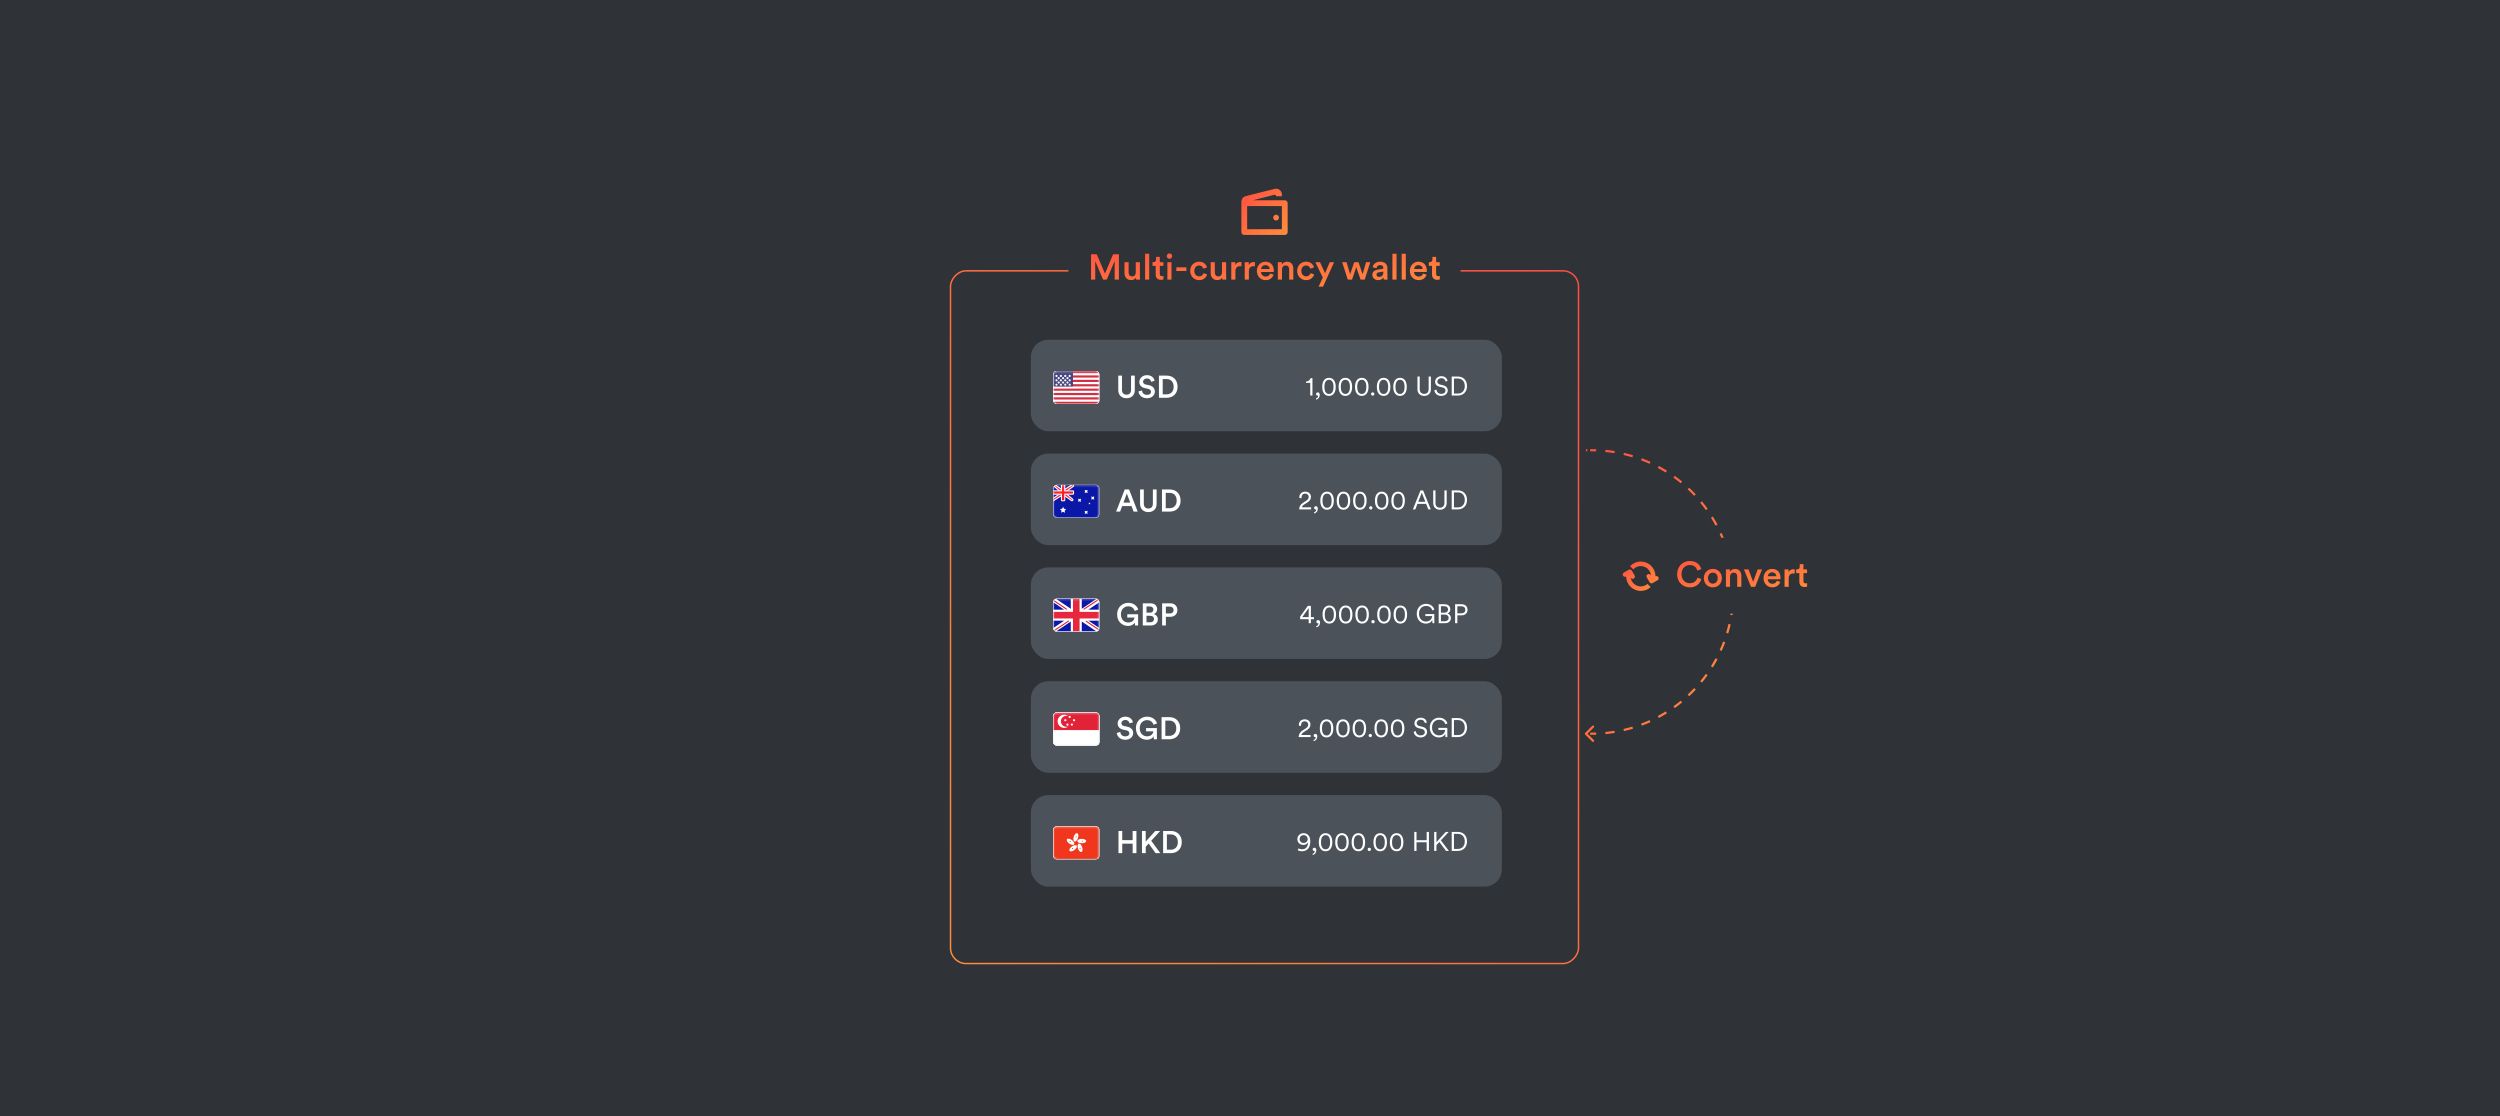 <svg width="1120" height="500" viewBox="0 0 1120 500" fill="none" xmlns="http://www.w3.org/2000/svg">
<rect width="1120" height="500" fill="#2F3237"/>
<rect x="-0.332" y="0.332" width="281.337" height="310.337" rx="6.964" transform="matrix(-1 0 0 1 706.837 121)" stroke="url(#paint0_linear_3939_84618)" stroke-width="0.663"/>
<path d="M710.147 328.35C709.951 328.546 709.951 328.862 710.147 329.057L713.329 332.239C713.524 332.435 713.84 332.435 714.036 332.239C714.231 332.044 714.231 331.728 714.036 331.532L711.207 328.704L714.036 325.875C714.231 325.68 714.231 325.364 714.036 325.168C713.84 324.973 713.524 324.973 713.329 325.168L710.147 328.35ZM710.5 202.204H711.125V201.204H710.5V202.204ZM712.375 202.204H713V201.204H712.375V202.204ZM713 202.204C713.692 202.204 714.38 202.215 715.066 202.237L715.098 201.238C714.402 201.215 713.702 201.204 713 201.204V202.204ZM719.178 202.503C720.555 202.637 721.919 202.815 723.268 203.036L723.429 202.049C722.059 201.825 720.673 201.644 719.275 201.508L719.178 202.503ZM727.313 203.837C728.657 204.149 729.985 204.504 731.294 204.901L731.584 203.944C730.254 203.541 728.905 203.18 727.539 202.863L727.313 203.837ZM735.199 206.226C736.489 206.712 737.759 207.239 739.007 207.805L739.421 206.895C738.152 206.319 736.862 205.784 735.551 205.29L735.199 206.226ZM742.703 209.631C743.917 210.282 745.107 210.97 746.272 211.696L746.801 210.847C745.618 210.11 744.408 209.41 743.175 208.75L742.703 209.631ZM749.698 213.99C750.816 214.792 751.906 215.63 752.967 216.502L753.602 215.729C752.524 214.844 751.417 213.993 750.281 213.178L749.698 213.99ZM756.066 219.222C757.07 220.162 758.042 221.134 758.982 222.138L759.712 221.454C758.757 220.435 757.769 219.447 756.75 218.492L756.066 219.222ZM761.702 225.237C762.574 226.298 763.412 227.388 764.214 228.506L765.026 227.923C764.211 226.787 763.36 225.68 762.474 224.602L761.702 225.237ZM766.508 231.932C767.234 233.097 767.922 234.287 768.573 235.501L769.454 235.029C768.794 233.795 768.094 232.586 767.356 231.403L766.508 231.932ZM770.399 239.197C770.965 240.445 771.492 241.715 771.978 243.005L772.914 242.653C772.42 241.342 771.885 240.052 771.309 238.783L770.399 239.197ZM773.303 246.909C773.7 248.219 774.055 249.547 774.367 250.891L775.341 250.665C775.024 249.299 774.663 247.95 774.26 246.62L773.303 246.909ZM775.168 254.936C775.389 256.285 775.567 257.649 775.701 259.026L776.696 258.929C776.56 257.53 776.379 256.145 776.155 254.775L775.168 254.936ZM775.967 263.138C775.989 263.824 776 264.512 776 265.204H777C777 264.502 776.989 263.802 776.966 263.106L775.967 263.138ZM776 265.204C776 265.895 775.989 266.584 775.967 267.27L776.966 267.302C776.989 266.605 777 265.906 777 265.204H776ZM775.701 271.382C775.567 272.759 775.389 274.122 775.168 275.471L776.155 275.633C776.379 274.263 776.56 272.877 776.696 271.479L775.701 271.382ZM774.367 279.517C774.055 280.861 773.7 282.189 773.303 283.498L774.26 283.788C774.663 282.458 775.024 281.109 775.341 279.743L774.367 279.517ZM771.978 287.402C771.492 288.693 770.965 289.963 770.399 291.211L771.309 291.624C771.885 290.356 772.42 289.066 772.914 287.755L771.978 287.402ZM768.573 294.907C767.922 296.121 767.234 297.311 766.508 298.476L767.356 299.005C768.094 297.821 768.794 296.612 769.454 295.379L768.573 294.907ZM764.214 301.902C763.412 303.02 762.574 304.11 761.702 305.171L762.474 305.806C763.36 304.728 764.211 303.62 765.026 302.485L764.214 301.902ZM758.982 308.27C758.042 309.273 757.07 310.246 756.066 311.186L756.75 311.915C757.769 310.961 758.757 309.973 759.712 308.954L758.982 308.27ZM752.967 313.906C751.906 314.778 750.816 315.615 749.698 316.418L750.281 317.23C751.417 316.415 752.524 315.564 753.602 314.678L752.967 313.906ZM746.272 318.712C745.107 319.437 743.917 320.126 742.703 320.776L743.175 321.658C744.408 320.997 745.618 320.298 746.801 319.56L746.272 318.712ZM739.007 322.602C737.759 323.169 736.489 323.696 735.199 324.182L735.551 325.118C736.862 324.624 738.152 324.089 739.421 323.513L739.007 322.602ZM731.294 325.507C729.985 325.903 728.657 326.259 727.313 326.571L727.539 327.545C728.905 327.228 730.254 326.867 731.584 326.464L731.294 325.507ZM723.268 327.371C721.919 327.593 720.555 327.771 719.178 327.905L719.275 328.9C720.673 328.764 722.059 328.583 723.429 328.358L723.268 327.371ZM715.066 328.171C714.38 328.193 713.692 328.204 713 328.204V329.204C713.702 329.204 714.402 329.193 715.098 329.17L715.066 328.171ZM713 328.204H712.375V329.204H713V328.204ZM711.125 328.204H710.5V329.204H711.125V328.204Z" fill="url(#paint1_linear_3939_84618)"/>
<rect width="95" height="34" transform="translate(719.42 240.895)" fill="#2F3237"/>
<path d="M757.078 263.135C754.022 263.135 751.35 260.927 751.35 257.231C751.35 253.535 754.118 251.311 757.062 251.311C759.942 251.311 761.654 253.007 762.166 254.991L760.358 255.599C760.022 254.223 758.966 253.119 757.062 253.119C755.19 253.119 753.318 254.479 753.318 257.231C753.318 259.887 755.142 261.295 757.078 261.295C758.982 261.295 760.07 260.079 760.454 258.799L762.214 259.375C761.702 261.295 759.974 263.135 757.078 263.135ZM767.35 261.471C768.502 261.471 769.526 260.623 769.526 258.991C769.526 257.375 768.502 256.543 767.35 256.543C766.214 256.543 765.174 257.375 765.174 258.991C765.174 260.607 766.214 261.471 767.35 261.471ZM767.35 254.863C769.686 254.863 771.398 256.607 771.398 258.991C771.398 261.391 769.686 263.135 767.35 263.135C765.03 263.135 763.318 261.391 763.318 258.991C763.318 256.607 765.03 254.863 767.35 254.863ZM775.06 258.399V262.895H773.204V255.103H775.012V256.143C775.524 255.247 776.452 254.879 777.316 254.879C779.22 254.879 780.132 256.255 780.132 257.967V262.895H778.276V258.287C778.276 257.327 777.844 256.559 776.676 256.559C775.62 256.559 775.06 257.375 775.06 258.399ZM789.373 255.103L786.317 262.895H784.461L781.293 255.103H783.341L785.405 260.671L787.421 255.103H789.373ZM791.972 258.143H795.796C795.764 257.231 795.156 256.415 793.876 256.415C792.708 256.415 792.036 257.311 791.972 258.143ZM796.004 260.175L797.572 260.671C797.156 262.031 795.924 263.135 794.052 263.135C791.94 263.135 790.068 261.599 790.068 258.959C790.068 256.495 791.892 254.863 793.86 254.863C796.26 254.863 797.668 256.447 797.668 258.911C797.668 259.215 797.636 259.471 797.62 259.503H791.924C791.972 260.687 792.9 261.535 794.052 261.535C795.172 261.535 795.748 260.943 796.004 260.175ZM804.03 255.055V256.943C803.822 256.911 803.614 256.895 803.422 256.895C801.982 256.895 801.326 257.727 801.326 259.183V262.895H799.47V255.103H801.278V256.351C801.646 255.503 802.51 255.007 803.534 255.007C803.758 255.007 803.95 255.039 804.03 255.055ZM807.949 252.719V255.103H809.565V256.751H807.949V260.367C807.949 261.055 808.253 261.343 808.941 261.343C809.197 261.343 809.501 261.295 809.581 261.279V262.815C809.469 262.863 809.117 262.991 808.445 262.991C807.005 262.991 806.109 262.127 806.109 260.671V256.751H804.669V255.103H805.069C805.901 255.103 806.269 254.575 806.269 253.887V252.719H807.949Z" fill="url(#paint2_linear_3939_84618)"/>
<path fill-rule="evenodd" clip-rule="evenodd" d="M741.651 258.158C742.12 257.943 742.684 258.117 742.948 258.573C743.227 259.057 743.061 259.676 742.577 259.956L740.386 261.221C739.902 261.5 739.283 261.334 739.003 260.85L737.738 258.659C737.458 258.175 737.624 257.556 738.108 257.276C738.592 256.997 739.211 257.163 739.491 257.647L739.617 257.866C739.47 255.484 737.491 253.598 735.072 253.598C733.738 253.598 732.539 254.171 731.706 255.084L730.274 253.651C731.474 252.372 733.179 251.574 735.072 251.574C738.705 251.574 741.651 254.519 741.651 258.153C741.651 258.154 741.651 258.156 741.651 258.158V258.158ZM728.494 258.27L728.493 258.27C728.009 258.55 727.39 258.384 727.11 257.9C726.831 257.416 726.996 256.797 727.48 256.517L729.672 255.252C730.156 254.972 730.775 255.138 731.055 255.622L732.32 257.814C732.599 258.298 732.433 258.917 731.949 259.196C731.465 259.476 730.846 259.31 730.567 258.826L730.566 258.825C730.891 261.022 732.785 262.707 735.072 262.707C736.223 262.707 737.274 262.28 738.076 261.576L739.509 263.01C738.339 264.079 736.782 264.732 735.072 264.732C731.477 264.732 728.556 261.849 728.494 258.27V258.27Z" fill="url(#paint3_linear_3939_84618)"/>
<rect x="461.835" y="152.204" width="211" height="41" rx="7.764" fill="#4C5259"/>
<g clip-path="url(#clip0_3939_84618)">
<rect x="471.835" y="166.204" width="20.672" height="14.765" rx="1.477" fill="white"/>
<rect x="471.835" y="166.204" width="20.672" height="14.765" rx="1.477" fill="white"/>
<mask id="mask0_3939_84618" style="mask-type:luminance" maskUnits="userSpaceOnUse" x="471" y="166" width="22" height="15">
<rect x="471.835" y="166.204" width="20.672" height="14.765" rx="1.477" fill="white"/>
</mask>
<g mask="url(#mask0_3939_84618)">
<path fill-rule="evenodd" clip-rule="evenodd" d="M492.506 166.204H471.835V167.188H492.506V166.204ZM492.506 168.173H471.835V169.157H492.506V168.173ZM471.835 170.141H492.506V171.126H471.835V170.141ZM492.506 172.11H471.835V173.094H492.506V172.11ZM471.835 174.079H492.506V175.063H471.835V174.079ZM492.506 176.047H471.835V177.032H492.506V176.047ZM471.835 178.016H492.506V179.001H471.835V178.016ZM492.506 179.985H471.835V180.969H492.506V179.985Z" fill="#D02F44"/>
<rect x="471.835" y="166.204" width="8.859" height="6.891" fill="#46467F"/>
<g filter="url(#filter0_d_3939_84618)">
<path fill-rule="evenodd" clip-rule="evenodd" d="M473.311 168.173C473.583 168.173 473.803 167.952 473.803 167.68C473.803 167.409 473.583 167.188 473.311 167.188C473.039 167.188 472.819 167.409 472.819 167.68C472.819 167.952 473.039 168.173 473.311 168.173ZM475.28 168.173C475.552 168.173 475.772 167.952 475.772 167.68C475.772 167.409 475.552 167.188 475.28 167.188C475.008 167.188 474.788 167.409 474.788 167.68C474.788 167.952 475.008 168.173 475.28 168.173ZM477.741 167.68C477.741 167.952 477.521 168.173 477.249 168.173C476.977 168.173 476.757 167.952 476.757 167.68C476.757 167.409 476.977 167.188 477.249 167.188C477.521 167.188 477.741 167.409 477.741 167.68ZM479.217 168.173C479.489 168.173 479.71 167.952 479.71 167.68C479.71 167.409 479.489 167.188 479.217 167.188C478.946 167.188 478.725 167.409 478.725 167.68C478.725 167.952 478.946 168.173 479.217 168.173ZM474.788 168.665C474.788 168.937 474.567 169.157 474.296 169.157C474.024 169.157 473.803 168.937 473.803 168.665C473.803 168.393 474.024 168.173 474.296 168.173C474.567 168.173 474.788 168.393 474.788 168.665ZM476.264 169.157C476.536 169.157 476.757 168.937 476.757 168.665C476.757 168.393 476.536 168.173 476.264 168.173C475.993 168.173 475.772 168.393 475.772 168.665C475.772 168.937 475.993 169.157 476.264 169.157ZM478.725 168.665C478.725 168.937 478.505 169.157 478.233 169.157C477.961 169.157 477.741 168.937 477.741 168.665C477.741 168.393 477.961 168.173 478.233 168.173C478.505 168.173 478.725 168.393 478.725 168.665ZM479.217 170.141C479.489 170.141 479.71 169.921 479.71 169.649C479.71 169.377 479.489 169.157 479.217 169.157C478.946 169.157 478.725 169.377 478.725 169.649C478.725 169.921 478.946 170.141 479.217 170.141ZM477.741 169.649C477.741 169.921 477.521 170.141 477.249 170.141C476.977 170.141 476.757 169.921 476.757 169.649C476.757 169.377 476.977 169.157 477.249 169.157C477.521 169.157 477.741 169.377 477.741 169.649ZM475.28 170.141C475.552 170.141 475.772 169.921 475.772 169.649C475.772 169.377 475.552 169.157 475.28 169.157C475.008 169.157 474.788 169.377 474.788 169.649C474.788 169.921 475.008 170.141 475.28 170.141ZM473.803 169.649C473.803 169.921 473.583 170.141 473.311 170.141C473.039 170.141 472.819 169.921 472.819 169.649C472.819 169.377 473.039 169.157 473.311 169.157C473.583 169.157 473.803 169.377 473.803 169.649ZM474.296 171.126C474.567 171.126 474.788 170.905 474.788 170.633C474.788 170.362 474.567 170.141 474.296 170.141C474.024 170.141 473.803 170.362 473.803 170.633C473.803 170.905 474.024 171.126 474.296 171.126ZM476.757 170.633C476.757 170.905 476.536 171.126 476.264 171.126C475.993 171.126 475.772 170.905 475.772 170.633C475.772 170.362 475.993 170.141 476.264 170.141C476.536 170.141 476.757 170.362 476.757 170.633ZM478.233 171.126C478.505 171.126 478.725 170.905 478.725 170.633C478.725 170.362 478.505 170.141 478.233 170.141C477.961 170.141 477.741 170.362 477.741 170.633C477.741 170.905 477.961 171.126 478.233 171.126ZM479.71 171.618C479.71 171.89 479.489 172.11 479.217 172.11C478.946 172.11 478.725 171.89 478.725 171.618C478.725 171.346 478.946 171.126 479.217 171.126C479.489 171.126 479.71 171.346 479.71 171.618ZM477.249 172.11C477.521 172.11 477.741 171.89 477.741 171.618C477.741 171.346 477.521 171.126 477.249 171.126C476.977 171.126 476.757 171.346 476.757 171.618C476.757 171.89 476.977 172.11 477.249 172.11ZM475.772 171.618C475.772 171.89 475.552 172.11 475.28 172.11C475.008 172.11 474.788 171.89 474.788 171.618C474.788 171.346 475.008 171.126 475.28 171.126C475.552 171.126 475.772 171.346 475.772 171.618ZM473.311 172.11C473.583 172.11 473.803 171.89 473.803 171.618C473.803 171.346 473.583 171.126 473.311 171.126C473.039 171.126 472.819 171.346 472.819 171.618C472.819 171.89 473.039 172.11 473.311 172.11Z" fill="url(#paint4_linear_3939_84618)"/>
</g>
</g>
</g>
<path d="M504.679 178.414C502.607 178.414 500.983 177.14 500.983 174.746V168.278H502.649V174.648C502.649 176.048 503.419 176.818 504.679 176.818C505.953 176.818 506.709 176.048 506.709 174.648V168.278H508.389V174.746C508.389 177.14 506.765 178.414 504.679 178.414ZM517.256 170.602L515.744 171.078C515.646 170.462 515.128 169.552 513.798 169.552C512.79 169.552 512.09 170.224 512.09 170.98C512.09 171.61 512.482 172.086 513.252 172.254L514.68 172.548C516.43 172.898 517.368 174.004 517.368 175.404C517.368 176.944 516.122 178.414 513.854 178.414C511.334 178.414 510.172 176.79 510.018 175.362L511.586 174.914C511.684 175.95 512.426 176.902 513.854 176.902C515.044 176.902 515.66 176.3 515.66 175.53C515.66 174.886 515.184 174.368 514.33 174.186L512.93 173.892C511.418 173.584 510.41 172.59 510.41 171.106C510.41 169.44 511.936 168.068 513.784 168.068C516.122 168.068 517.032 169.496 517.256 170.602ZM520.89 176.664H522.654C524.376 176.664 525.804 175.558 525.804 173.262C525.804 170.938 524.39 169.818 522.668 169.818H520.89V176.664ZM522.71 178.204H519.21V168.278H522.724C525.426 168.278 527.554 170.07 527.554 173.262C527.554 176.44 525.398 178.204 522.71 178.204Z" fill="white"/>
<path d="M587.972 177.204H586.988V171.528H585.08V170.952C586.16 170.904 586.892 170.268 587.084 169.428H587.972V177.204ZM589.59 176.52C589.59 176.112 589.914 175.776 590.37 175.776C590.826 175.776 591.234 176.136 591.234 176.82C591.234 178.248 590.322 178.92 589.59 179.052V178.488C590.178 178.356 590.55 177.756 590.55 177.192C590.514 177.216 590.418 177.252 590.298 177.252C589.902 177.252 589.59 176.976 589.59 176.52ZM595.378 176.484C595.954 176.484 596.374 176.268 596.686 175.932C597.202 175.392 597.418 174.492 597.418 173.316C597.418 172.14 597.202 171.24 596.686 170.7C596.374 170.364 595.954 170.148 595.378 170.148C594.802 170.148 594.382 170.364 594.07 170.7C593.554 171.24 593.338 172.14 593.338 173.316C593.338 174.492 593.554 175.392 594.07 175.932C594.382 176.268 594.802 176.484 595.378 176.484ZM595.378 177.372C594.322 177.372 593.566 176.904 593.074 176.184C592.534 175.404 592.354 174.372 592.354 173.316C592.354 172.26 592.534 171.228 593.074 170.448C593.566 169.728 594.322 169.26 595.378 169.26C596.434 169.26 597.19 169.728 597.682 170.448C598.222 171.228 598.402 172.26 598.402 173.316C598.402 174.372 598.222 175.404 597.682 176.184C597.19 176.904 596.434 177.372 595.378 177.372ZM602.725 176.484C603.301 176.484 603.721 176.268 604.033 175.932C604.549 175.392 604.765 174.492 604.765 173.316C604.765 172.14 604.549 171.24 604.033 170.7C603.721 170.364 603.301 170.148 602.725 170.148C602.149 170.148 601.729 170.364 601.417 170.7C600.901 171.24 600.685 172.14 600.685 173.316C600.685 174.492 600.901 175.392 601.417 175.932C601.729 176.268 602.149 176.484 602.725 176.484ZM602.725 177.372C601.669 177.372 600.913 176.904 600.421 176.184C599.881 175.404 599.701 174.372 599.701 173.316C599.701 172.26 599.881 171.228 600.421 170.448C600.913 169.728 601.669 169.26 602.725 169.26C603.781 169.26 604.537 169.728 605.029 170.448C605.569 171.228 605.749 172.26 605.749 173.316C605.749 174.372 605.569 175.404 605.029 176.184C604.537 176.904 603.781 177.372 602.725 177.372ZM610.073 176.484C610.649 176.484 611.069 176.268 611.381 175.932C611.897 175.392 612.113 174.492 612.113 173.316C612.113 172.14 611.897 171.24 611.381 170.7C611.069 170.364 610.649 170.148 610.073 170.148C609.497 170.148 609.077 170.364 608.765 170.7C608.249 171.24 608.033 172.14 608.033 173.316C608.033 174.492 608.249 175.392 608.765 175.932C609.077 176.268 609.497 176.484 610.073 176.484ZM610.073 177.372C609.017 177.372 608.261 176.904 607.769 176.184C607.229 175.404 607.049 174.372 607.049 173.316C607.049 172.26 607.229 171.228 607.769 170.448C608.261 169.728 609.017 169.26 610.073 169.26C611.129 169.26 611.885 169.728 612.377 170.448C612.917 171.228 613.097 172.26 613.097 173.316C613.097 174.372 612.917 175.404 612.377 176.184C611.885 176.904 611.129 177.372 610.073 177.372ZM614.222 176.52C614.222 176.1 614.558 175.776 614.966 175.776C615.374 175.776 615.71 176.1 615.71 176.52C615.71 176.94 615.374 177.264 614.966 177.264C614.558 177.264 614.222 176.94 614.222 176.52ZM619.858 176.484C620.434 176.484 620.854 176.268 621.166 175.932C621.682 175.392 621.898 174.492 621.898 173.316C621.898 172.14 621.682 171.24 621.166 170.7C620.854 170.364 620.434 170.148 619.858 170.148C619.282 170.148 618.862 170.364 618.55 170.7C618.034 171.24 617.818 172.14 617.818 173.316C617.818 174.492 618.034 175.392 618.55 175.932C618.862 176.268 619.282 176.484 619.858 176.484ZM619.858 177.372C618.802 177.372 618.046 176.904 617.554 176.184C617.014 175.404 616.834 174.372 616.834 173.316C616.834 172.26 617.014 171.228 617.554 170.448C618.046 169.728 618.802 169.26 619.858 169.26C620.914 169.26 621.67 169.728 622.162 170.448C622.702 171.228 622.882 172.26 622.882 173.316C622.882 174.372 622.702 175.404 622.162 176.184C621.67 176.904 620.914 177.372 619.858 177.372ZM627.206 176.484C627.782 176.484 628.202 176.268 628.514 175.932C629.03 175.392 629.246 174.492 629.246 173.316C629.246 172.14 629.03 171.24 628.514 170.7C628.202 170.364 627.782 170.148 627.206 170.148C626.63 170.148 626.21 170.364 625.898 170.7C625.382 171.24 625.166 172.14 625.166 173.316C625.166 174.492 625.382 175.392 625.898 175.932C626.21 176.268 626.63 176.484 627.206 176.484ZM627.206 177.372C626.15 177.372 625.394 176.904 624.902 176.184C624.362 175.404 624.182 174.372 624.182 173.316C624.182 172.26 624.362 171.228 624.902 170.448C625.394 169.728 626.15 169.26 627.206 169.26C628.262 169.26 629.018 169.728 629.51 170.448C630.05 171.228 630.23 172.26 630.23 173.316C630.23 174.372 630.05 175.404 629.51 176.184C629.018 176.904 628.262 177.372 627.206 177.372ZM638.032 177.372C636.304 177.372 635.02 176.304 635.02 174.324V168.696H636.028V174.3C636.028 175.668 636.748 176.448 638.032 176.448C639.316 176.448 640.036 175.668 640.036 174.3V168.696H641.044V174.324C641.044 176.304 639.76 177.372 638.032 177.372ZM648.516 170.628L647.616 170.952C647.484 170.232 646.92 169.44 645.696 169.428C644.712 169.428 643.932 170.076 643.932 170.94C643.932 171.624 644.376 172.116 645.156 172.284L646.404 172.56C647.772 172.86 648.588 173.712 648.588 174.912C648.588 176.22 647.472 177.372 645.696 177.372C643.728 177.372 642.732 176.088 642.576 174.84L643.524 174.54C643.62 175.548 644.352 176.46 645.696 176.46C646.92 176.46 647.58 175.812 647.58 174.996C647.58 174.3 647.1 173.76 646.2 173.556L644.952 173.28C643.776 173.016 642.924 172.248 642.924 171C642.924 169.668 644.148 168.528 645.684 168.528C647.52 168.528 648.3 169.644 648.516 170.628ZM651.37 176.316H653.158C654.814 176.316 656.218 175.2 656.218 172.968C656.218 170.724 654.838 169.584 653.182 169.584H651.37V176.316ZM653.158 177.204H650.362V168.696H653.182C655.342 168.696 657.226 170.172 657.226 172.968C657.226 175.752 655.318 177.204 653.158 177.204Z" fill="white"/>
<g clip-path="url(#clip1_3939_84618)">
<rect x="461.835" y="203.204" width="211" height="41" rx="7.764" fill="#4C5259"/>
<g clip-path="url(#clip2_3939_84618)">
<rect x="471.835" y="217.204" width="20.672" height="14.765" rx="1.477" fill="white"/>
<mask id="mask1_3939_84618" style="mask-type:luminance" maskUnits="userSpaceOnUse" x="471" y="217" width="22" height="15">
<rect x="471.835" y="217.204" width="20.672" height="14.765" rx="1.477" fill="white"/>
</mask>
<g mask="url(#mask1_3939_84618)">
<rect x="471.835" y="217.204" width="20.672" height="14.765" fill="#0A17A7"/>
<path d="M471.835 216.958H471.169L471.675 217.391L475.034 220.27V221.015L471.692 223.402L471.589 223.476V223.602V224.094V224.538L471.965 224.303L475.843 221.88H476.678L480.016 224.264C480.086 224.314 480.169 224.34 480.254 224.34C480.634 224.34 480.808 223.868 480.52 223.621L477.495 221.028V220.284L480.734 217.97C480.863 217.878 480.94 217.728 480.94 217.569V217.204V216.76L480.564 216.995L476.686 219.419H475.851L472.47 217.004L472.406 216.958H472.327H471.835Z" fill="#FF2E3B" stroke="white" stroke-width="0.492"/>
<path fill-rule="evenodd" clip-rule="evenodd" d="M471.835 219.665V221.633H475.28V224.094C475.28 224.366 475.5 224.587 475.772 224.587H476.757C477.028 224.587 477.249 224.366 477.249 224.094V221.633H480.694C480.966 221.633 481.186 221.413 481.186 221.141V220.157C481.186 219.885 480.966 219.665 480.694 219.665H477.249V217.204H475.28V219.665H471.835Z" fill="url(#paint5_linear_3939_84618)"/>
<path fill-rule="evenodd" clip-rule="evenodd" d="M471.835 220.157H475.772V219.665V217.204H476.757V219.665V220.157H480.694V221.141H476.757V221.633V224.094H475.772V221.633V221.141H471.835V220.157Z" fill="url(#paint6_linear_3939_84618)"/>
<path fill-rule="evenodd" clip-rule="evenodd" d="M476.264 229.262L475.396 229.719L475.562 228.752L474.86 228.068L475.83 227.927L476.264 227.047L476.698 227.927L477.669 228.068L476.967 228.752L477.132 229.719L476.264 229.262Z" fill="white"/>
<path fill-rule="evenodd" clip-rule="evenodd" d="M486.6 230.001L485.904 230.204L486.108 229.508L485.904 228.812L486.6 229.016L487.296 228.812L487.092 229.508L487.296 230.204L486.6 230.001Z" fill="white"/>
<path fill-rule="evenodd" clip-rule="evenodd" d="M486.6 220.649L485.904 220.853L486.108 220.157L485.904 219.461L486.6 219.665L487.296 219.461L487.092 220.157L487.296 220.853L486.6 220.649Z" fill="white"/>
<path fill-rule="evenodd" clip-rule="evenodd" d="M489.553 223.602L488.857 223.806L489.061 223.11L488.857 222.414L489.553 222.618L490.249 222.414L490.045 223.11L490.249 223.806L489.553 223.602Z" fill="white"/>
<path fill-rule="evenodd" clip-rule="evenodd" d="M483.647 224.587L482.951 224.79L483.155 224.094L482.951 223.398L483.647 223.602L484.343 223.398L484.139 224.094L484.343 224.79L483.647 224.587Z" fill="white"/>
<path fill-rule="evenodd" clip-rule="evenodd" d="M488.077 225.817L487.729 225.919L487.831 225.571L487.729 225.223L488.077 225.325L488.425 225.223L488.323 225.571L488.425 225.919L488.077 225.817Z" fill="white"/>
</g>
</g>
<path d="M507.857 229.204L506.919 226.712H502.719L501.795 229.204H500.017L503.881 219.278H505.827L509.691 229.204H507.857ZM504.819 221.098L503.307 225.158H506.331L504.819 221.098ZM514.454 229.414C512.382 229.414 510.758 228.14 510.758 225.746V219.278H512.424V225.648C512.424 227.048 513.194 227.818 514.454 227.818C515.728 227.818 516.484 227.048 516.484 225.648V219.278H518.164V225.746C518.164 228.14 516.54 229.414 514.454 229.414ZM522.243 227.664H524.007C525.729 227.664 527.157 226.558 527.157 224.262C527.157 221.938 525.743 220.818 524.021 220.818H522.243V227.664ZM524.063 229.204H520.563V219.278H524.077C526.779 219.278 528.907 221.07 528.907 224.262C528.907 227.44 526.751 229.204 524.063 229.204Z" fill="white"/>
<path d="M583.12 223.212L582.136 223.092C582.112 222.984 582.1 222.852 582.1 222.744C582.1 221.412 583.072 220.26 584.74 220.26C586.348 220.26 587.308 221.328 587.308 222.612C587.308 223.632 586.732 224.436 585.844 225L584.248 226.02C583.78 226.32 583.348 226.728 583.252 227.292H587.38V228.204H582.028C582.052 227.004 582.532 226.044 583.78 225.24L585.172 224.34C585.928 223.86 586.3 223.308 586.3 222.624C586.3 221.856 585.748 221.148 584.716 221.148C583.66 221.148 583.084 221.88 583.084 222.84C583.084 222.972 583.096 223.116 583.12 223.212ZM588.734 227.52C588.734 227.112 589.058 226.776 589.514 226.776C589.97 226.776 590.378 227.136 590.378 227.82C590.378 229.248 589.466 229.92 588.734 230.052V229.488C589.322 229.356 589.694 228.756 589.694 228.192C589.658 228.216 589.562 228.252 589.442 228.252C589.046 228.252 588.734 227.976 588.734 227.52ZM594.522 227.484C595.098 227.484 595.518 227.268 595.83 226.932C596.346 226.392 596.562 225.492 596.562 224.316C596.562 223.14 596.346 222.24 595.83 221.7C595.518 221.364 595.098 221.148 594.522 221.148C593.946 221.148 593.526 221.364 593.214 221.7C592.698 222.24 592.482 223.14 592.482 224.316C592.482 225.492 592.698 226.392 593.214 226.932C593.526 227.268 593.946 227.484 594.522 227.484ZM594.522 228.372C593.466 228.372 592.71 227.904 592.218 227.184C591.678 226.404 591.498 225.372 591.498 224.316C591.498 223.26 591.678 222.228 592.218 221.448C592.71 220.728 593.466 220.26 594.522 220.26C595.578 220.26 596.334 220.728 596.826 221.448C597.366 222.228 597.546 223.26 597.546 224.316C597.546 225.372 597.366 226.404 596.826 227.184C596.334 227.904 595.578 228.372 594.522 228.372ZM601.87 227.484C602.446 227.484 602.866 227.268 603.178 226.932C603.694 226.392 603.91 225.492 603.91 224.316C603.91 223.14 603.694 222.24 603.178 221.7C602.866 221.364 602.446 221.148 601.87 221.148C601.294 221.148 600.874 221.364 600.562 221.7C600.046 222.24 599.83 223.14 599.83 224.316C599.83 225.492 600.046 226.392 600.562 226.932C600.874 227.268 601.294 227.484 601.87 227.484ZM601.87 228.372C600.814 228.372 600.058 227.904 599.566 227.184C599.026 226.404 598.846 225.372 598.846 224.316C598.846 223.26 599.026 222.228 599.566 221.448C600.058 220.728 600.814 220.26 601.87 220.26C602.926 220.26 603.682 220.728 604.174 221.448C604.714 222.228 604.894 223.26 604.894 224.316C604.894 225.372 604.714 226.404 604.174 227.184C603.682 227.904 602.926 228.372 601.87 228.372ZM609.218 227.484C609.794 227.484 610.214 227.268 610.526 226.932C611.042 226.392 611.258 225.492 611.258 224.316C611.258 223.14 611.042 222.24 610.526 221.7C610.214 221.364 609.794 221.148 609.218 221.148C608.642 221.148 608.222 221.364 607.91 221.7C607.394 222.24 607.178 223.14 607.178 224.316C607.178 225.492 607.394 226.392 607.91 226.932C608.222 227.268 608.642 227.484 609.218 227.484ZM609.218 228.372C608.162 228.372 607.406 227.904 606.914 227.184C606.374 226.404 606.194 225.372 606.194 224.316C606.194 223.26 606.374 222.228 606.914 221.448C607.406 220.728 608.162 220.26 609.218 220.26C610.274 220.26 611.03 220.728 611.522 221.448C612.062 222.228 612.242 223.26 612.242 224.316C612.242 225.372 612.062 226.404 611.522 227.184C611.03 227.904 610.274 228.372 609.218 228.372ZM613.367 227.52C613.367 227.1 613.703 226.776 614.111 226.776C614.519 226.776 614.855 227.1 614.855 227.52C614.855 227.94 614.519 228.264 614.111 228.264C613.703 228.264 613.367 227.94 613.367 227.52ZM619.003 227.484C619.579 227.484 619.999 227.268 620.311 226.932C620.827 226.392 621.043 225.492 621.043 224.316C621.043 223.14 620.827 222.24 620.311 221.7C619.999 221.364 619.579 221.148 619.003 221.148C618.427 221.148 618.007 221.364 617.695 221.7C617.179 222.24 616.963 223.14 616.963 224.316C616.963 225.492 617.179 226.392 617.695 226.932C618.007 227.268 618.427 227.484 619.003 227.484ZM619.003 228.372C617.947 228.372 617.191 227.904 616.699 227.184C616.159 226.404 615.979 225.372 615.979 224.316C615.979 223.26 616.159 222.228 616.699 221.448C617.191 220.728 617.947 220.26 619.003 220.26C620.059 220.26 620.815 220.728 621.307 221.448C621.847 222.228 622.027 223.26 622.027 224.316C622.027 225.372 621.847 226.404 621.307 227.184C620.815 227.904 620.059 228.372 619.003 228.372ZM626.35 227.484C626.926 227.484 627.346 227.268 627.658 226.932C628.174 226.392 628.39 225.492 628.39 224.316C628.39 223.14 628.174 222.24 627.658 221.7C627.346 221.364 626.926 221.148 626.35 221.148C625.774 221.148 625.354 221.364 625.042 221.7C624.526 222.24 624.31 223.14 624.31 224.316C624.31 225.492 624.526 226.392 625.042 226.932C625.354 227.268 625.774 227.484 626.35 227.484ZM626.35 228.372C625.294 228.372 624.538 227.904 624.046 227.184C623.506 226.404 623.326 225.372 623.326 224.316C623.326 223.26 623.506 222.228 624.046 221.448C624.538 220.728 625.294 220.26 626.35 220.26C627.406 220.26 628.162 220.728 628.654 221.448C629.194 222.228 629.374 223.26 629.374 224.316C629.374 225.372 629.194 226.404 628.654 227.184C628.162 227.904 627.406 228.372 626.35 228.372ZM639.885 228.204L638.913 225.72H635.013L634.065 228.204H632.973L636.381 219.696H637.557L640.977 228.204H639.885ZM636.957 220.728L635.373 224.796H638.553L636.957 220.728ZM645.099 228.372C643.371 228.372 642.087 227.304 642.087 225.324V219.696H643.095V225.3C643.095 226.668 643.815 227.448 645.099 227.448C646.383 227.448 647.103 226.668 647.103 225.3V219.696H648.111V225.324C648.111 227.304 646.827 228.372 645.099 228.372ZM651.37 227.316H653.158C654.814 227.316 656.218 226.2 656.218 223.968C656.218 221.724 654.838 220.584 653.182 220.584H651.37V227.316ZM653.158 228.204H650.362V219.696H653.182C655.342 219.696 657.226 221.172 657.226 223.968C657.226 226.752 655.318 228.204 653.158 228.204Z" fill="white"/>
</g>
<g clip-path="url(#clip3_3939_84618)">
<rect x="461.835" y="254.204" width="211" height="41" rx="7.764" fill="#4C5259"/>
<g clip-path="url(#clip4_3939_84618)">
<rect x="471.835" y="268.204" width="20.672" height="14.765" rx="1.477" fill="white"/>
<rect x="471.835" y="268.204" width="20.672" height="14.765" rx="1.477" fill="white"/>
<mask id="mask2_3939_84618" style="mask-type:luminance" maskUnits="userSpaceOnUse" x="471" y="268" width="22" height="15">
<rect x="471.835" y="268.204" width="20.672" height="14.765" rx="1.477" fill="white"/>
</mask>
<g mask="url(#mask2_3939_84618)">
<rect x="471.835" y="268.204" width="20.672" height="14.765" fill="#0A17A7"/>
<path fill-rule="evenodd" clip-rule="evenodd" d="M470.888 266.789L479.71 272.739V267.22H484.631V272.739L493.453 266.789L494.554 268.421L487.579 273.126H492.506V278.047H487.579L494.554 282.752L493.453 284.384L484.631 278.434V283.954H479.71V278.434L470.888 284.384L469.787 282.752L476.762 278.047H471.835V273.126H476.762L469.787 268.421L470.888 266.789Z" fill="white"/>
<path d="M485.617 272.879L494.967 266.727" stroke="#DB1F35" stroke-width="0.492" stroke-linecap="round"/>
<path d="M486.609 278.316L494.992 283.966" stroke="#DB1F35" stroke-width="0.492" stroke-linecap="round"/>
<path d="M477.745 272.863L469.002 266.97" stroke="#DB1F35" stroke-width="0.492" stroke-linecap="round"/>
<path d="M478.693 278.248L469.002 284.675" stroke="#DB1F35" stroke-width="0.492" stroke-linecap="round"/>
<path fill-rule="evenodd" clip-rule="evenodd" d="M471.835 277.063H480.694V282.969H483.647V277.063H492.506V274.11H483.647V268.204H480.694V274.11H471.835V277.063Z" fill="#E6273E"/>
</g>
</g>
<path d="M509.873 280.204H508.515L508.389 278.944C507.955 279.672 506.933 280.414 505.351 280.414C502.761 280.414 500.465 278.51 500.465 275.234C500.465 271.972 502.887 270.068 505.463 270.068C507.871 270.068 509.411 271.454 509.943 273.092L508.361 273.694C508.025 272.574 507.045 271.622 505.463 271.622C503.853 271.622 502.173 272.77 502.173 275.234C502.173 277.656 503.741 278.874 505.449 278.874C507.451 278.874 508.207 277.502 508.291 276.648H505.015V275.178H509.873V280.204ZM511.964 270.278H515.38C517.284 270.278 518.404 271.398 518.404 272.952C518.404 274.002 517.788 274.786 516.934 275.094C517.984 275.374 518.712 276.284 518.712 277.46C518.712 279.056 517.48 280.204 515.632 280.204H511.964V270.278ZM513.63 274.478H515.156C516.136 274.478 516.724 273.918 516.724 273.092C516.724 272.252 516.136 271.706 515.114 271.706H513.63V274.478ZM513.63 278.776H515.338C516.346 278.776 517.004 278.23 517.004 277.348C517.004 276.494 516.43 275.892 515.394 275.892H513.63V278.776ZM522.311 274.842H524.061C525.125 274.842 525.769 274.254 525.769 273.316C525.769 272.364 525.125 271.762 524.061 271.762H522.311V274.842ZM524.313 276.326H522.311V280.204H520.631V270.278H524.313C526.217 270.278 527.477 271.566 527.477 273.302C527.477 275.052 526.217 276.326 524.313 276.326Z" fill="white"/>
<path d="M582.468 277.392V276.24L585.9 271.428H587.28V276.48H588.636V277.392H587.28V279.204H586.296V277.392H582.468ZM586.296 276.48V272.4L583.392 276.48H586.296ZM589.742 278.52C589.742 278.112 590.066 277.776 590.522 277.776C590.978 277.776 591.386 278.136 591.386 278.82C591.386 280.248 590.474 280.92 589.742 281.052V280.488C590.33 280.356 590.702 279.756 590.702 279.192C590.666 279.216 590.57 279.252 590.45 279.252C590.054 279.252 589.742 278.976 589.742 278.52ZM595.53 278.484C596.106 278.484 596.526 278.268 596.838 277.932C597.354 277.392 597.57 276.492 597.57 275.316C597.57 274.14 597.354 273.24 596.838 272.7C596.526 272.364 596.106 272.148 595.53 272.148C594.954 272.148 594.534 272.364 594.222 272.7C593.706 273.24 593.49 274.14 593.49 275.316C593.49 276.492 593.706 277.392 594.222 277.932C594.534 278.268 594.954 278.484 595.53 278.484ZM595.53 279.372C594.474 279.372 593.718 278.904 593.226 278.184C592.686 277.404 592.506 276.372 592.506 275.316C592.506 274.26 592.686 273.228 593.226 272.448C593.718 271.728 594.474 271.26 595.53 271.26C596.586 271.26 597.342 271.728 597.834 272.448C598.374 273.228 598.554 274.26 598.554 275.316C598.554 276.372 598.374 277.404 597.834 278.184C597.342 278.904 596.586 279.372 595.53 279.372ZM602.878 278.484C603.454 278.484 603.874 278.268 604.186 277.932C604.702 277.392 604.918 276.492 604.918 275.316C604.918 274.14 604.702 273.24 604.186 272.7C603.874 272.364 603.454 272.148 602.878 272.148C602.302 272.148 601.882 272.364 601.57 272.7C601.054 273.24 600.838 274.14 600.838 275.316C600.838 276.492 601.054 277.392 601.57 277.932C601.882 278.268 602.302 278.484 602.878 278.484ZM602.878 279.372C601.822 279.372 601.066 278.904 600.574 278.184C600.034 277.404 599.854 276.372 599.854 275.316C599.854 274.26 600.034 273.228 600.574 272.448C601.066 271.728 601.822 271.26 602.878 271.26C603.934 271.26 604.69 271.728 605.182 272.448C605.722 273.228 605.902 274.26 605.902 275.316C605.902 276.372 605.722 277.404 605.182 278.184C604.69 278.904 603.934 279.372 602.878 279.372ZM610.225 278.484C610.801 278.484 611.221 278.268 611.533 277.932C612.049 277.392 612.265 276.492 612.265 275.316C612.265 274.14 612.049 273.24 611.533 272.7C611.221 272.364 610.801 272.148 610.225 272.148C609.649 272.148 609.229 272.364 608.917 272.7C608.401 273.24 608.185 274.14 608.185 275.316C608.185 276.492 608.401 277.392 608.917 277.932C609.229 278.268 609.649 278.484 610.225 278.484ZM610.225 279.372C609.169 279.372 608.413 278.904 607.921 278.184C607.381 277.404 607.201 276.372 607.201 275.316C607.201 274.26 607.381 273.228 607.921 272.448C608.413 271.728 609.169 271.26 610.225 271.26C611.281 271.26 612.037 271.728 612.529 272.448C613.069 273.228 613.249 274.26 613.249 275.316C613.249 276.372 613.069 277.404 612.529 278.184C612.037 278.904 611.281 279.372 610.225 279.372ZM614.375 278.52C614.375 278.1 614.711 277.776 615.119 277.776C615.527 277.776 615.863 278.1 615.863 278.52C615.863 278.94 615.527 279.264 615.119 279.264C614.711 279.264 614.375 278.94 614.375 278.52ZM620.011 278.484C620.587 278.484 621.007 278.268 621.319 277.932C621.835 277.392 622.051 276.492 622.051 275.316C622.051 274.14 621.835 273.24 621.319 272.7C621.007 272.364 620.587 272.148 620.011 272.148C619.435 272.148 619.015 272.364 618.703 272.7C618.187 273.24 617.971 274.14 617.971 275.316C617.971 276.492 618.187 277.392 618.703 277.932C619.015 278.268 619.435 278.484 620.011 278.484ZM620.011 279.372C618.955 279.372 618.199 278.904 617.707 278.184C617.167 277.404 616.987 276.372 616.987 275.316C616.987 274.26 617.167 273.228 617.707 272.448C618.199 271.728 618.955 271.26 620.011 271.26C621.067 271.26 621.823 271.728 622.315 272.448C622.855 273.228 623.035 274.26 623.035 275.316C623.035 276.372 622.855 277.404 622.315 278.184C621.823 278.904 621.067 279.372 620.011 279.372ZM627.358 278.484C627.934 278.484 628.354 278.268 628.666 277.932C629.182 277.392 629.398 276.492 629.398 275.316C629.398 274.14 629.182 273.24 628.666 272.7C628.354 272.364 627.934 272.148 627.358 272.148C626.782 272.148 626.362 272.364 626.05 272.7C625.534 273.24 625.318 274.14 625.318 275.316C625.318 276.492 625.534 277.392 626.05 277.932C626.362 278.268 626.782 278.484 627.358 278.484ZM627.358 279.372C626.302 279.372 625.546 278.904 625.054 278.184C624.514 277.404 624.334 276.372 624.334 275.316C624.334 274.26 624.514 273.228 625.054 272.448C625.546 271.728 626.302 271.26 627.358 271.26C628.414 271.26 629.17 271.728 629.662 272.448C630.202 273.228 630.382 274.26 630.382 275.316C630.382 276.372 630.202 277.404 629.662 278.184C629.17 278.904 628.414 279.372 627.358 279.372ZM642.565 279.204H641.749L641.653 277.824C641.293 278.52 640.381 279.372 638.773 279.372C636.697 279.372 634.705 277.824 634.705 274.944C634.705 272.076 636.781 270.528 638.869 270.528C640.705 270.528 642.121 271.56 642.613 273.084L641.701 273.48C641.305 272.208 640.261 271.452 638.869 271.452C637.273 271.452 635.713 272.604 635.713 274.944C635.713 277.284 637.249 278.448 638.809 278.448C640.837 278.448 641.557 276.984 641.593 276.012H638.557V275.088H642.565V279.204ZM644.526 270.696H647.178C648.798 270.696 649.746 271.644 649.746 272.988C649.746 273.9 649.218 274.572 648.462 274.836C649.422 275.076 650.01 275.94 650.01 276.9C650.01 278.244 648.954 279.204 647.394 279.204H644.526V270.696ZM645.534 274.476H647.178C648.114 274.476 648.738 273.876 648.738 273.036C648.738 272.148 648.114 271.584 647.046 271.584H645.534V274.476ZM645.534 278.316H647.274C648.306 278.316 649.002 277.74 649.002 276.84C649.002 275.952 648.39 275.34 647.358 275.34H645.534V278.316ZM652.894 274.776H654.694C655.786 274.776 656.458 274.14 656.458 273.204C656.458 272.232 655.786 271.596 654.694 271.596H652.894V274.776ZM654.85 275.676H652.894V279.204H651.886V270.696H654.85C656.422 270.696 657.466 271.776 657.466 273.192C657.466 274.62 656.422 275.676 654.85 275.676Z" fill="white"/>
</g>
<g clip-path="url(#clip5_3939_84618)">
<rect x="461.835" y="305.204" width="211" height="41" rx="7.764" fill="#4C5259"/>
<g clip-path="url(#clip6_3939_84618)">
<rect x="471.835" y="319.204" width="20.672" height="14.765" rx="1.477" fill="white"/>
<rect x="471.835" y="319.204" width="20.672" height="14.765" rx="1.477" fill="white"/>
<rect x="471.835" y="319.204" width="20.672" height="14.765" rx="1.477" fill="white"/>
<rect x="472.019" y="319.388" width="20.302" height="14.396" rx="1.292" fill="white" stroke="#F5F5F5" stroke-width="0.369"/>
<mask id="mask3_3939_84618" style="mask-type:luminance" maskUnits="userSpaceOnUse" x="471" y="319" width="22" height="15">
<rect x="472.019" y="319.388" width="20.302" height="14.396" rx="1.292" fill="white" stroke="white" stroke-width="0.369"/>
</mask>
<g mask="url(#mask3_3939_84618)">
<path fill-rule="evenodd" clip-rule="evenodd" d="M471.835 327.079H492.506V319.204H471.835V327.079Z" fill="#E12237"/>
<path fill-rule="evenodd" clip-rule="evenodd" d="M477.741 320.68C478.043 320.68 478.333 320.735 478.601 320.835C478.096 320.43 477.454 320.188 476.757 320.188C475.126 320.188 473.803 321.51 473.803 323.141C473.803 324.772 475.126 326.094 476.757 326.094C477.454 326.094 478.095 325.852 478.601 325.448C478.333 325.548 478.043 325.602 477.741 325.602C476.382 325.602 475.28 324.5 475.28 323.141C475.28 321.782 476.382 320.68 477.741 320.68ZM477.249 323.141C477.521 323.141 477.741 322.921 477.741 322.649C477.741 322.377 477.521 322.157 477.249 322.157C476.977 322.157 476.757 322.377 476.757 322.649C476.757 322.921 476.977 323.141 477.249 323.141ZM478.725 324.618C478.725 324.89 478.505 325.11 478.233 325.11C477.961 325.11 477.741 324.89 477.741 324.618C477.741 324.346 477.961 324.126 478.233 324.126C478.505 324.126 478.725 324.346 478.725 324.618ZM480.202 325.11C480.474 325.11 480.694 324.89 480.694 324.618C480.694 324.346 480.474 324.126 480.202 324.126C479.93 324.126 479.71 324.346 479.71 324.618C479.71 324.89 479.93 325.11 480.202 325.11ZM481.678 322.649C481.678 322.921 481.458 323.141 481.186 323.141C480.914 323.141 480.694 322.921 480.694 322.649C480.694 322.377 480.914 322.157 481.186 322.157C481.458 322.157 481.678 322.377 481.678 322.649ZM479.217 321.665C479.489 321.665 479.71 321.444 479.71 321.173C479.71 320.901 479.489 320.68 479.217 320.68C478.946 320.68 478.725 320.901 478.725 321.173C478.725 321.444 478.946 321.665 479.217 321.665Z" fill="white"/>
</g>
</g>
<path d="M507.549 323.602L506.037 324.078C505.939 323.462 505.421 322.552 504.091 322.552C503.083 322.552 502.383 323.224 502.383 323.98C502.383 324.61 502.775 325.086 503.545 325.254L504.973 325.548C506.723 325.898 507.661 327.004 507.661 328.404C507.661 329.944 506.415 331.414 504.147 331.414C501.627 331.414 500.465 329.79 500.311 328.362L501.879 327.914C501.977 328.95 502.719 329.902 504.147 329.902C505.337 329.902 505.953 329.3 505.953 328.53C505.953 327.886 505.477 327.368 504.623 327.186L503.223 326.892C501.711 326.584 500.703 325.59 500.703 324.106C500.703 322.44 502.229 321.068 504.077 321.068C506.415 321.068 507.325 322.496 507.549 323.602ZM518.295 331.204H516.937L516.811 329.944C516.377 330.672 515.355 331.414 513.773 331.414C511.183 331.414 508.887 329.51 508.887 326.234C508.887 322.972 511.309 321.068 513.885 321.068C516.293 321.068 517.833 322.454 518.365 324.092L516.783 324.694C516.447 323.574 515.467 322.622 513.885 322.622C512.275 322.622 510.595 323.77 510.595 326.234C510.595 328.656 512.163 329.874 513.871 329.874C515.873 329.874 516.629 328.502 516.713 327.648H513.437V326.178H518.295V331.204ZM522.065 329.664H523.829C525.551 329.664 526.979 328.558 526.979 326.262C526.979 323.938 525.565 322.818 523.843 322.818H522.065V329.664ZM523.885 331.204H520.385V321.278H523.899C526.601 321.278 528.729 323.07 528.729 326.262C528.729 329.44 526.573 331.204 523.885 331.204Z" fill="white"/>
<path d="M582.898 325.212L581.914 325.092C581.89 324.984 581.878 324.852 581.878 324.744C581.878 323.412 582.85 322.26 584.518 322.26C586.126 322.26 587.086 323.328 587.086 324.612C587.086 325.632 586.51 326.436 585.622 327L584.026 328.02C583.558 328.32 583.126 328.728 583.03 329.292H587.158V330.204H581.806C581.83 329.004 582.31 328.044 583.558 327.24L584.95 326.34C585.706 325.86 586.078 325.308 586.078 324.624C586.078 323.856 585.526 323.148 584.494 323.148C583.438 323.148 582.862 323.88 582.862 324.84C582.862 324.972 582.874 325.116 582.898 325.212ZM588.512 329.52C588.512 329.112 588.836 328.776 589.292 328.776C589.748 328.776 590.156 329.136 590.156 329.82C590.156 331.248 589.244 331.92 588.512 332.052V331.488C589.1 331.356 589.472 330.756 589.472 330.192C589.436 330.216 589.34 330.252 589.22 330.252C588.824 330.252 588.512 329.976 588.512 329.52ZM594.3 329.484C594.876 329.484 595.296 329.268 595.608 328.932C596.124 328.392 596.34 327.492 596.34 326.316C596.34 325.14 596.124 324.24 595.608 323.7C595.296 323.364 594.876 323.148 594.3 323.148C593.724 323.148 593.304 323.364 592.992 323.7C592.476 324.24 592.26 325.14 592.26 326.316C592.26 327.492 592.476 328.392 592.992 328.932C593.304 329.268 593.724 329.484 594.3 329.484ZM594.3 330.372C593.244 330.372 592.488 329.904 591.996 329.184C591.456 328.404 591.276 327.372 591.276 326.316C591.276 325.26 591.456 324.228 591.996 323.448C592.488 322.728 593.244 322.26 594.3 322.26C595.356 322.26 596.112 322.728 596.604 323.448C597.144 324.228 597.324 325.26 597.324 326.316C597.324 327.372 597.144 328.404 596.604 329.184C596.112 329.904 595.356 330.372 594.3 330.372ZM601.647 329.484C602.223 329.484 602.643 329.268 602.955 328.932C603.471 328.392 603.687 327.492 603.687 326.316C603.687 325.14 603.471 324.24 602.955 323.7C602.643 323.364 602.223 323.148 601.647 323.148C601.071 323.148 600.651 323.364 600.339 323.7C599.823 324.24 599.607 325.14 599.607 326.316C599.607 327.492 599.823 328.392 600.339 328.932C600.651 329.268 601.071 329.484 601.647 329.484ZM601.647 330.372C600.591 330.372 599.835 329.904 599.343 329.184C598.803 328.404 598.623 327.372 598.623 326.316C598.623 325.26 598.803 324.228 599.343 323.448C599.835 322.728 600.591 322.26 601.647 322.26C602.703 322.26 603.459 322.728 603.951 323.448C604.491 324.228 604.671 325.26 604.671 326.316C604.671 327.372 604.491 328.404 603.951 329.184C603.459 329.904 602.703 330.372 601.647 330.372ZM608.995 329.484C609.571 329.484 609.991 329.268 610.303 328.932C610.819 328.392 611.035 327.492 611.035 326.316C611.035 325.14 610.819 324.24 610.303 323.7C609.991 323.364 609.571 323.148 608.995 323.148C608.419 323.148 607.999 323.364 607.687 323.7C607.171 324.24 606.955 325.14 606.955 326.316C606.955 327.492 607.171 328.392 607.687 328.932C607.999 329.268 608.419 329.484 608.995 329.484ZM608.995 330.372C607.939 330.372 607.183 329.904 606.691 329.184C606.151 328.404 605.971 327.372 605.971 326.316C605.971 325.26 606.151 324.228 606.691 323.448C607.183 322.728 607.939 322.26 608.995 322.26C610.051 322.26 610.807 322.728 611.299 323.448C611.839 324.228 612.019 325.26 612.019 326.316C612.019 327.372 611.839 328.404 611.299 329.184C610.807 329.904 610.051 330.372 608.995 330.372ZM613.144 329.52C613.144 329.1 613.48 328.776 613.888 328.776C614.296 328.776 614.632 329.1 614.632 329.52C614.632 329.94 614.296 330.264 613.888 330.264C613.48 330.264 613.144 329.94 613.144 329.52ZM618.78 329.484C619.356 329.484 619.776 329.268 620.088 328.932C620.604 328.392 620.82 327.492 620.82 326.316C620.82 325.14 620.604 324.24 620.088 323.7C619.776 323.364 619.356 323.148 618.78 323.148C618.204 323.148 617.784 323.364 617.472 323.7C616.956 324.24 616.74 325.14 616.74 326.316C616.74 327.492 616.956 328.392 617.472 328.932C617.784 329.268 618.204 329.484 618.78 329.484ZM618.78 330.372C617.724 330.372 616.968 329.904 616.476 329.184C615.936 328.404 615.756 327.372 615.756 326.316C615.756 325.26 615.936 324.228 616.476 323.448C616.968 322.728 617.724 322.26 618.78 322.26C619.836 322.26 620.592 322.728 621.084 323.448C621.624 324.228 621.804 325.26 621.804 326.316C621.804 327.372 621.624 328.404 621.084 329.184C620.592 329.904 619.836 330.372 618.78 330.372ZM626.128 329.484C626.704 329.484 627.124 329.268 627.436 328.932C627.952 328.392 628.168 327.492 628.168 326.316C628.168 325.14 627.952 324.24 627.436 323.7C627.124 323.364 626.704 323.148 626.128 323.148C625.552 323.148 625.132 323.364 624.82 323.7C624.304 324.24 624.088 325.14 624.088 326.316C624.088 327.492 624.304 328.392 624.82 328.932C625.132 329.268 625.552 329.484 626.128 329.484ZM626.128 330.372C625.072 330.372 624.316 329.904 623.824 329.184C623.284 328.404 623.104 327.372 623.104 326.316C623.104 325.26 623.284 324.228 623.824 323.448C624.316 322.728 625.072 322.26 626.128 322.26C627.184 322.26 627.94 322.728 628.432 323.448C628.972 324.228 629.152 325.26 629.152 326.316C629.152 327.372 628.972 328.404 628.432 329.184C627.94 329.904 627.184 330.372 626.128 330.372ZM639.258 323.628L638.358 323.952C638.226 323.232 637.662 322.44 636.438 322.428C635.454 322.428 634.674 323.076 634.674 323.94C634.674 324.624 635.118 325.116 635.898 325.284L637.146 325.56C638.514 325.86 639.33 326.712 639.33 327.912C639.33 329.22 638.214 330.372 636.438 330.372C634.47 330.372 633.474 329.088 633.318 327.84L634.266 327.54C634.362 328.548 635.094 329.46 636.438 329.46C637.662 329.46 638.322 328.812 638.322 327.996C638.322 327.3 637.842 326.76 636.942 326.556L635.694 326.28C634.518 326.016 633.666 325.248 633.666 324C633.666 322.668 634.89 321.528 636.426 321.528C638.262 321.528 639.042 322.644 639.258 323.628ZM648.4 330.204H647.584L647.488 328.824C647.128 329.52 646.216 330.372 644.608 330.372C642.532 330.372 640.54 328.824 640.54 325.944C640.54 323.076 642.616 321.528 644.704 321.528C646.54 321.528 647.956 322.56 648.448 324.084L647.536 324.48C647.14 323.208 646.096 322.452 644.704 322.452C643.108 322.452 641.548 323.604 641.548 325.944C641.548 328.284 643.084 329.448 644.644 329.448C646.672 329.448 647.392 327.984 647.428 327.012H644.392V326.088H648.4V330.204ZM651.37 329.316H653.158C654.814 329.316 656.218 328.2 656.218 325.968C656.218 323.724 654.838 322.584 653.182 322.584H651.37V329.316ZM653.158 330.204H650.362V321.696H653.182C655.342 321.696 657.226 323.172 657.226 325.968C657.226 328.752 655.318 330.204 653.158 330.204Z" fill="white"/>
</g>
<g clip-path="url(#clip7_3939_84618)">
<rect x="461.835" y="356.204" width="211" height="41" rx="7.764" fill="#4C5259"/>
<g clip-path="url(#clip8_3939_84618)">
<rect x="471.835" y="370.204" width="20.672" height="14.765" rx="1.477" fill="white"/>
<rect x="471.835" y="370.204" width="20.672" height="14.765" rx="1.477" fill="white"/>
<mask id="mask4_3939_84618" style="mask-type:luminance" maskUnits="userSpaceOnUse" x="471" y="370" width="22" height="15">
<rect x="471.835" y="370.204" width="20.672" height="14.765" rx="1.477" fill="white"/>
</mask>
<g mask="url(#mask4_3939_84618)">
<path fill-rule="evenodd" clip-rule="evenodd" d="M471.835 384.969H492.506V370.204H471.835V384.969Z" fill="#F0371D"/>
<path fill-rule="evenodd" clip-rule="evenodd" d="M482.603 373.257C483.12 373.425 483.267 374.399 482.931 375.433C482.595 376.468 481.903 377.17 481.386 377.002C480.869 376.834 480.723 375.859 481.059 374.825C481.395 373.791 482.086 373.089 482.603 373.257ZM478.008 375.967C478.328 375.527 479.3 375.688 480.18 376.327C481.059 376.967 481.513 377.841 481.194 378.281C480.874 378.721 479.902 378.559 479.022 377.92C478.143 377.281 477.689 376.406 478.008 375.967ZM484.631 377.774C485.719 377.774 486.6 377.333 486.6 376.79C486.6 376.246 485.719 375.805 484.631 375.805C483.544 375.805 482.663 376.246 482.663 376.79C482.663 377.333 483.544 377.774 484.631 377.774ZM484.878 377.094C485.013 377.094 485.124 376.984 485.124 376.848C485.124 376.712 485.013 376.602 484.878 376.602C484.742 376.602 484.631 376.712 484.631 376.848C484.631 376.984 484.742 377.094 484.878 377.094ZM484.476 381.683C483.959 381.851 483.267 381.148 482.931 380.114C482.595 379.08 482.742 378.106 483.259 377.938C483.776 377.77 484.467 378.472 484.803 379.506C485.139 380.54 484.993 381.515 484.476 381.683ZM483.653 380.138C483.695 380.268 483.834 380.338 483.963 380.296C484.093 380.254 484.163 380.116 484.121 379.986C484.079 379.857 483.941 379.786 483.811 379.828C483.682 379.87 483.611 380.009 483.653 380.138ZM479.165 381.174C478.846 380.734 479.3 379.859 480.18 379.22C481.059 378.581 482.031 378.42 482.351 378.86C482.67 379.299 482.216 380.174 481.337 380.813C480.457 381.452 479.485 381.614 479.165 381.174ZM480.38 379.915C480.27 379.995 480.246 380.149 480.326 380.259C480.405 380.368 480.559 380.393 480.669 380.313C480.779 380.233 480.804 380.079 480.724 379.969C480.644 379.859 480.49 379.835 480.38 379.915ZM479.581 376.733C479.471 376.653 479.317 376.677 479.237 376.787C479.157 376.897 479.182 377.051 479.292 377.131C479.402 377.211 479.556 377.186 479.636 377.076C479.715 376.966 479.691 376.812 479.581 376.733ZM482.361 374.989C482.403 374.86 482.332 374.721 482.203 374.679C482.073 374.637 481.935 374.708 481.893 374.837C481.851 374.967 481.921 375.105 482.051 375.147C482.18 375.189 482.319 375.119 482.361 374.989Z" fill="white"/>
</g>
</g>
<path d="M509.117 382.204H507.423V377.962H502.761V382.204H501.081V372.278H502.761V376.38H507.423V372.278H509.117V382.204ZM517.698 382.204L514.604 377.906L513.288 379.348V382.204H511.608V372.278H513.288V377.038L517.558 372.278H519.77L515.752 376.66L519.812 382.204H517.698ZM522.763 380.664H524.527C526.249 380.664 527.677 379.558 527.677 377.262C527.677 374.938 526.263 373.818 524.541 373.818H522.763V380.664ZM524.583 382.204H521.083V372.278H524.597C527.299 372.278 529.427 374.07 529.427 377.262C529.427 380.44 527.271 382.204 524.583 382.204Z" fill="white"/>
<path d="M581.399 380.904L581.735 380.064C582.095 380.292 582.695 380.484 583.223 380.484C585.119 380.484 585.971 379.224 586.019 377.328C585.731 377.988 584.963 378.528 583.883 378.528C582.539 378.528 581.219 377.592 581.219 375.912C581.219 374.34 582.539 373.26 584.027 373.26C585.623 373.26 587.015 374.436 587.015 376.836C587.015 379.584 585.827 381.372 583.223 381.372C582.599 381.372 581.807 381.18 581.399 380.904ZM585.839 375.9C585.839 374.808 584.963 374.124 584.027 374.124C583.091 374.124 582.227 374.808 582.227 375.9C582.227 377.004 583.079 377.664 584.027 377.664C584.975 377.664 585.839 376.992 585.839 375.9ZM588.066 380.52C588.066 380.112 588.39 379.776 588.846 379.776C589.302 379.776 589.71 380.136 589.71 380.82C589.71 382.248 588.798 382.92 588.066 383.052V382.488C588.654 382.356 589.026 381.756 589.026 381.192C588.99 381.216 588.894 381.252 588.774 381.252C588.378 381.252 588.066 380.976 588.066 380.52ZM593.854 380.484C594.43 380.484 594.85 380.268 595.162 379.932C595.678 379.392 595.894 378.492 595.894 377.316C595.894 376.14 595.678 375.24 595.162 374.7C594.85 374.364 594.43 374.148 593.854 374.148C593.278 374.148 592.858 374.364 592.546 374.7C592.03 375.24 591.814 376.14 591.814 377.316C591.814 378.492 592.03 379.392 592.546 379.932C592.858 380.268 593.278 380.484 593.854 380.484ZM593.854 381.372C592.798 381.372 592.042 380.904 591.55 380.184C591.01 379.404 590.83 378.372 590.83 377.316C590.83 376.26 591.01 375.228 591.55 374.448C592.042 373.728 592.798 373.26 593.854 373.26C594.91 373.26 595.666 373.728 596.158 374.448C596.698 375.228 596.878 376.26 596.878 377.316C596.878 378.372 596.698 379.404 596.158 380.184C595.666 380.904 594.91 381.372 593.854 381.372ZM601.202 380.484C601.778 380.484 602.198 380.268 602.51 379.932C603.026 379.392 603.242 378.492 603.242 377.316C603.242 376.14 603.026 375.24 602.51 374.7C602.198 374.364 601.778 374.148 601.202 374.148C600.626 374.148 600.206 374.364 599.894 374.7C599.378 375.24 599.162 376.14 599.162 377.316C599.162 378.492 599.378 379.392 599.894 379.932C600.206 380.268 600.626 380.484 601.202 380.484ZM601.202 381.372C600.146 381.372 599.39 380.904 598.898 380.184C598.358 379.404 598.178 378.372 598.178 377.316C598.178 376.26 598.358 375.228 598.898 374.448C599.39 373.728 600.146 373.26 601.202 373.26C602.258 373.26 603.014 373.728 603.506 374.448C604.046 375.228 604.226 376.26 604.226 377.316C604.226 378.372 604.046 379.404 603.506 380.184C603.014 380.904 602.258 381.372 601.202 381.372ZM608.55 380.484C609.126 380.484 609.546 380.268 609.858 379.932C610.374 379.392 610.59 378.492 610.59 377.316C610.59 376.14 610.374 375.24 609.858 374.7C609.546 374.364 609.126 374.148 608.55 374.148C607.974 374.148 607.554 374.364 607.242 374.7C606.726 375.24 606.51 376.14 606.51 377.316C606.51 378.492 606.726 379.392 607.242 379.932C607.554 380.268 607.974 380.484 608.55 380.484ZM608.55 381.372C607.494 381.372 606.738 380.904 606.246 380.184C605.706 379.404 605.526 378.372 605.526 377.316C605.526 376.26 605.706 375.228 606.246 374.448C606.738 373.728 607.494 373.26 608.55 373.26C609.606 373.26 610.362 373.728 610.854 374.448C611.394 375.228 611.574 376.26 611.574 377.316C611.574 378.372 611.394 379.404 610.854 380.184C610.362 380.904 609.606 381.372 608.55 381.372ZM612.699 380.52C612.699 380.1 613.035 379.776 613.443 379.776C613.851 379.776 614.187 380.1 614.187 380.52C614.187 380.94 613.851 381.264 613.443 381.264C613.035 381.264 612.699 380.94 612.699 380.52ZM618.335 380.484C618.911 380.484 619.331 380.268 619.643 379.932C620.159 379.392 620.375 378.492 620.375 377.316C620.375 376.14 620.159 375.24 619.643 374.7C619.331 374.364 618.911 374.148 618.335 374.148C617.759 374.148 617.339 374.364 617.027 374.7C616.511 375.24 616.295 376.14 616.295 377.316C616.295 378.492 616.511 379.392 617.027 379.932C617.339 380.268 617.759 380.484 618.335 380.484ZM618.335 381.372C617.279 381.372 616.523 380.904 616.031 380.184C615.491 379.404 615.311 378.372 615.311 377.316C615.311 376.26 615.491 375.228 616.031 374.448C616.523 373.728 617.279 373.26 618.335 373.26C619.391 373.26 620.147 373.728 620.639 374.448C621.179 375.228 621.359 376.26 621.359 377.316C621.359 378.372 621.179 379.404 620.639 380.184C620.147 380.904 619.391 381.372 618.335 381.372ZM625.682 380.484C626.258 380.484 626.678 380.268 626.99 379.932C627.506 379.392 627.722 378.492 627.722 377.316C627.722 376.14 627.506 375.24 626.99 374.7C626.678 374.364 626.258 374.148 625.682 374.148C625.106 374.148 624.686 374.364 624.374 374.7C623.858 375.24 623.642 376.14 623.642 377.316C623.642 378.492 623.858 379.392 624.374 379.932C624.686 380.268 625.106 380.484 625.682 380.484ZM625.682 381.372C624.626 381.372 623.87 380.904 623.378 380.184C622.838 379.404 622.658 378.372 622.658 377.316C622.658 376.26 622.838 375.228 623.378 374.448C623.87 373.728 624.626 373.26 625.682 373.26C626.738 373.26 627.494 373.728 627.986 374.448C628.526 375.228 628.706 376.26 628.706 377.316C628.706 378.372 628.526 379.404 627.986 380.184C627.494 380.904 626.738 381.372 625.682 381.372ZM640.157 381.204H639.149V377.34H634.601V381.204H633.593V372.696H634.601V376.416H639.149V372.696H640.157V381.204ZM647.827 381.204L644.839 377.208L643.519 378.612V381.204H642.511V372.696H643.519V377.28L647.707 372.696H649.039L645.499 376.476L649.087 381.204H647.827ZM651.37 380.316H653.158C654.814 380.316 656.218 379.2 656.218 376.968C656.218 374.724 654.838 373.584 653.182 373.584H651.37V380.316ZM653.158 381.204H650.362V372.696H653.182C655.342 372.696 657.226 374.172 657.226 376.968C657.226 379.752 655.318 381.204 653.158 381.204Z" fill="white"/>
</g>
<rect width="175.668" height="45.733" transform="translate(478.666 84.529)" fill="#2F3237"/>
<path fill-rule="evenodd" clip-rule="evenodd" d="M574.275 87.913H571.683C571.683 87.537 571.393 87.247 571.035 87.247C570.997 87.247 570.959 87.25 570.922 87.257L561.304 89.712H575.571C576.286 89.712 576.867 90.292 576.867 91.008V103.966C576.867 104.681 576.286 105.262 575.571 105.262H557.43C556.714 105.262 556.134 104.681 556.134 103.966V97.919V91.008V90.37C556.134 89.115 557.034 88.04 558.27 87.819L571.228 84.57C572.637 84.318 573.983 85.256 574.235 86.665C574.261 86.816 574.275 86.968 574.275 87.121V87.913ZM558.725 100.51V92.304H574.275V102.67H558.725V100.51ZM571.683 98.783C572.399 98.783 572.979 98.202 572.979 97.487C572.979 96.771 572.399 96.191 571.683 96.191C570.968 96.191 570.388 96.771 570.388 97.487C570.388 98.202 570.968 98.783 571.683 98.783Z" fill="url(#paint7_linear_3939_84618)"/>
<path d="M501.271 125.262H499.367V116.91L495.831 125.262H494.167L490.663 116.942V125.262H488.791V113.918H491.351L495.031 122.574L498.663 113.918H501.271V125.262ZM508.919 124.398C508.535 125.102 507.623 125.486 506.711 125.486C504.855 125.486 503.767 124.11 503.767 122.382V117.47H505.623V122.046C505.623 123.006 506.071 123.822 507.191 123.822C508.263 123.822 508.823 123.102 508.823 122.078V117.47H510.679V123.838C510.679 124.478 510.727 124.974 510.759 125.262H508.983C508.951 125.086 508.919 124.718 508.919 124.398ZM514.844 125.262H512.988V113.678H514.844V125.262ZM519.592 115.086V117.47H521.208V119.118H519.592V122.734C519.592 123.422 519.896 123.71 520.584 123.71C520.84 123.71 521.144 123.662 521.224 123.646V125.182C521.112 125.23 520.76 125.358 520.088 125.358C518.648 125.358 517.752 124.494 517.752 123.038V119.118H516.312V117.47H516.712C517.544 117.47 517.912 116.942 517.912 116.254V115.086H519.592ZM524.828 125.262H522.988V117.47H524.828V125.262ZM522.7 114.734C522.7 114.062 523.244 113.518 523.9 113.518C524.572 113.518 525.116 114.062 525.116 114.734C525.116 115.406 524.572 115.934 523.9 115.934C523.244 115.934 522.7 115.406 522.7 114.734ZM531.513 121.406H527.001V119.758H531.513V121.406ZM537.195 118.942C536.059 118.942 535.051 119.79 535.051 121.358C535.051 122.926 536.059 123.806 537.227 123.806C538.443 123.806 539.003 122.958 539.179 122.366L540.811 122.958C540.443 124.174 539.275 125.502 537.227 125.502C534.939 125.502 533.195 123.726 533.195 121.358C533.195 118.958 534.939 117.23 537.179 117.23C539.275 117.23 540.427 118.542 540.747 119.79L539.083 120.398C538.907 119.71 538.379 118.942 537.195 118.942ZM547.544 124.398C547.16 125.102 546.248 125.486 545.336 125.486C543.48 125.486 542.392 124.11 542.392 122.382V117.47H544.248V122.046C544.248 123.006 544.696 123.822 545.816 123.822C546.888 123.822 547.448 123.102 547.448 122.078V117.47H549.304V123.838C549.304 124.478 549.352 124.974 549.384 125.262H547.608C547.576 125.086 547.544 124.718 547.544 124.398ZM556.173 117.422V119.31C555.965 119.278 555.757 119.262 555.565 119.262C554.125 119.262 553.469 120.094 553.469 121.55V125.262H551.613V117.47H553.421V118.718C553.789 117.87 554.653 117.374 555.677 117.374C555.901 117.374 556.093 117.406 556.173 117.422ZM562.204 117.422V119.31C561.996 119.278 561.788 119.262 561.596 119.262C560.156 119.262 559.5 120.094 559.5 121.55V125.262H557.644V117.47H559.452V118.718C559.82 117.87 560.684 117.374 561.708 117.374C561.932 117.374 562.124 117.406 562.204 117.422ZM564.974 120.51H568.798C568.766 119.598 568.158 118.782 566.878 118.782C565.71 118.782 565.038 119.678 564.974 120.51ZM569.006 122.542L570.574 123.038C570.158 124.398 568.926 125.502 567.054 125.502C564.942 125.502 563.07 123.966 563.07 121.326C563.07 118.862 564.894 117.23 566.862 117.23C569.262 117.23 570.67 118.814 570.67 121.278C570.67 121.582 570.638 121.838 570.622 121.87H564.926C564.974 123.054 565.902 123.902 567.054 123.902C568.174 123.902 568.75 123.31 569.006 122.542ZM574.328 120.766V125.262H572.472V117.47H574.28V118.51C574.792 117.614 575.72 117.246 576.584 117.246C578.488 117.246 579.4 118.622 579.4 120.334V125.262H577.544V120.654C577.544 119.694 577.112 118.926 575.944 118.926C574.888 118.926 574.328 119.742 574.328 120.766ZM585.133 118.942C583.997 118.942 582.989 119.79 582.989 121.358C582.989 122.926 583.997 123.806 585.165 123.806C586.381 123.806 586.941 122.958 587.117 122.366L588.749 122.958C588.381 124.174 587.213 125.502 585.165 125.502C582.877 125.502 581.133 123.726 581.133 121.358C581.133 118.958 582.877 117.23 585.117 117.23C587.213 117.23 588.365 118.542 588.685 119.79L587.021 120.398C586.845 119.71 586.317 118.942 585.133 118.942ZM592.719 128.414H590.735L592.607 124.334L589.279 117.47H591.375L593.615 122.398L595.711 117.47H597.679L592.719 128.414ZM606.689 117.47H608.609L610.449 122.862L612.001 117.47H613.889L611.393 125.262H609.537L607.601 119.662L605.713 125.262H603.809L601.281 117.47H603.265L604.849 122.862L606.689 117.47ZM614.805 123.15C614.805 121.758 615.829 120.99 617.157 120.798L619.157 120.494C619.605 120.43 619.733 120.206 619.733 119.934C619.733 119.278 619.285 118.75 618.261 118.75C617.285 118.75 616.741 119.374 616.661 120.158L614.965 119.774C615.109 118.43 616.325 117.23 618.245 117.23C620.645 117.23 621.557 118.59 621.557 120.142V124.014C621.557 124.718 621.637 125.182 621.653 125.262H619.925C619.909 125.214 619.845 124.894 619.845 124.27C619.477 124.862 618.709 125.502 617.445 125.502C615.813 125.502 614.805 124.382 614.805 123.15ZM617.797 124.046C618.837 124.046 619.733 123.55 619.733 122.03V121.678L617.701 121.982C617.125 122.078 616.661 122.398 616.661 123.038C616.661 123.566 617.061 124.046 617.797 124.046ZM625.657 125.262H623.801V113.678H625.657V125.262ZM629.813 125.262H627.957V113.678H629.813V125.262ZM633.521 120.51H637.345C637.313 119.598 636.705 118.782 635.425 118.782C634.257 118.782 633.585 119.678 633.521 120.51ZM637.553 122.542L639.121 123.038C638.705 124.398 637.473 125.502 635.601 125.502C633.489 125.502 631.617 123.966 631.617 121.326C631.617 118.862 633.441 117.23 635.409 117.23C637.809 117.23 639.217 118.814 639.217 121.278C639.217 121.582 639.185 121.838 639.169 121.87H633.473C633.521 123.054 634.449 123.902 635.601 123.902C636.721 123.902 637.297 123.31 637.553 122.542ZM643.389 115.086V117.47H645.005V119.118H643.389V122.734C643.389 123.422 643.693 123.71 644.381 123.71C644.637 123.71 644.941 123.662 645.021 123.646V125.182C644.909 125.23 644.557 125.358 643.885 125.358C642.445 125.358 641.549 124.494 641.549 123.038V119.118H640.109V117.47H640.509C641.341 117.47 641.709 116.942 641.709 116.254V115.086H643.389Z" fill="url(#paint8_linear_3939_84618)"/>
<defs>
<filter id="filter0_d_3939_84618" x="472.819" y="167.188" width="6.891" height="5.66" filterUnits="userSpaceOnUse" color-interpolation-filters="sRGB">
<feFlood flood-opacity="0" result="BackgroundImageFix"/>
<feColorMatrix in="SourceAlpha" type="matrix" values="0 0 0 0 0 0 0 0 0 0 0 0 0 0 0 0 0 0 127 0" result="hardAlpha"/>
<feOffset dy="0.738"/>
<feColorMatrix type="matrix" values="0 0 0 0 0 0 0 0 0 0 0 0 0 0 0 0 0 0 0.06 0"/>
<feBlend mode="normal" in2="BackgroundImageFix" result="effect1_dropShadow_3939_84618"/>
<feBlend mode="normal" in="SourceGraphic" in2="effect1_dropShadow_3939_84618" result="shape"/>
</filter>
<linearGradient id="paint0_linear_3939_84618" x1="0" y1="0" x2="309.516" y2="280.654" gradientUnits="userSpaceOnUse">
<stop stop-color="#FF4F42"/>
<stop offset="1" stop-color="#FF8E3C"/>
</linearGradient>
<linearGradient id="paint1_linear_3939_84618" x1="710.5" y1="201.704" x2="814.431" y2="255.715" gradientUnits="userSpaceOnUse">
<stop stop-color="#FF4F42"/>
<stop offset="1" stop-color="#FF8E3C"/>
</linearGradient>
<linearGradient id="paint2_linear_3939_84618" x1="746.42" y1="246.895" x2="756.268" y2="282.143" gradientUnits="userSpaceOnUse">
<stop stop-color="#FF4F42"/>
<stop offset="1" stop-color="#FF8E3C"/>
</linearGradient>
<linearGradient id="paint3_linear_3939_84618" x1="726.974" y1="251.574" x2="739.868" y2="267.358" gradientUnits="userSpaceOnUse">
<stop stop-color="#FF4F42"/>
<stop offset="1" stop-color="#FF8E3C"/>
</linearGradient>
<linearGradient id="paint4_linear_3939_84618" x1="472.819" y1="167.188" x2="472.819" y2="172.11" gradientUnits="userSpaceOnUse">
<stop stop-color="white"/>
<stop offset="1" stop-color="#F0F0F0"/>
</linearGradient>
<linearGradient id="paint5_linear_3939_84618" x1="471.835" y1="217.204" x2="471.835" y2="224.587" gradientUnits="userSpaceOnUse">
<stop stop-color="white"/>
<stop offset="1" stop-color="#F0F0F0"/>
</linearGradient>
<linearGradient id="paint6_linear_3939_84618" x1="471.835" y1="217.204" x2="471.835" y2="224.094" gradientUnits="userSpaceOnUse">
<stop stop-color="#FF2E3B"/>
<stop offset="1" stop-color="#FC0D1B"/>
</linearGradient>
<linearGradient id="paint7_linear_3939_84618" x1="556.134" y1="84.529" x2="576.867" y2="105.262" gradientUnits="userSpaceOnUse">
<stop stop-color="#FF4F42"/>
<stop offset="1" stop-color="#FF8E3C"/>
</linearGradient>
<linearGradient id="paint8_linear_3939_84618" x1="478.666" y1="109.262" x2="483.616" y2="150.67" gradientUnits="userSpaceOnUse">
<stop stop-color="#FF4F42"/>
<stop offset="1" stop-color="#FF8E3C"/>
</linearGradient>
<clipPath id="clip0_3939_84618">
<rect x="471.835" y="166.204" width="20.672" height="14.765" rx="1.477" fill="white"/>
</clipPath>
<clipPath id="clip1_3939_84618">
<rect x="461.835" y="203.204" width="211" height="41" rx="7.764" fill="white"/>
</clipPath>
<clipPath id="clip2_3939_84618">
<rect x="471.835" y="217.204" width="20.672" height="14.765" rx="1.477" fill="white"/>
</clipPath>
<clipPath id="clip3_3939_84618">
<rect x="461.835" y="254.204" width="211" height="41" rx="7.764" fill="white"/>
</clipPath>
<clipPath id="clip4_3939_84618">
<rect x="471.835" y="268.204" width="20.672" height="14.765" rx="1.477" fill="white"/>
</clipPath>
<clipPath id="clip5_3939_84618">
<rect x="461.835" y="305.204" width="211" height="41" rx="7.764" fill="white"/>
</clipPath>
<clipPath id="clip6_3939_84618">
<rect x="471.835" y="319.204" width="20.672" height="14.765" rx="1.477" fill="white"/>
</clipPath>
<clipPath id="clip7_3939_84618">
<rect x="461.835" y="356.204" width="211" height="41" rx="7.764" fill="white"/>
</clipPath>
<clipPath id="clip8_3939_84618">
<rect x="471.835" y="370.204" width="20.672" height="14.765" rx="1.477" fill="white"/>
</clipPath>
</defs>
</svg>
